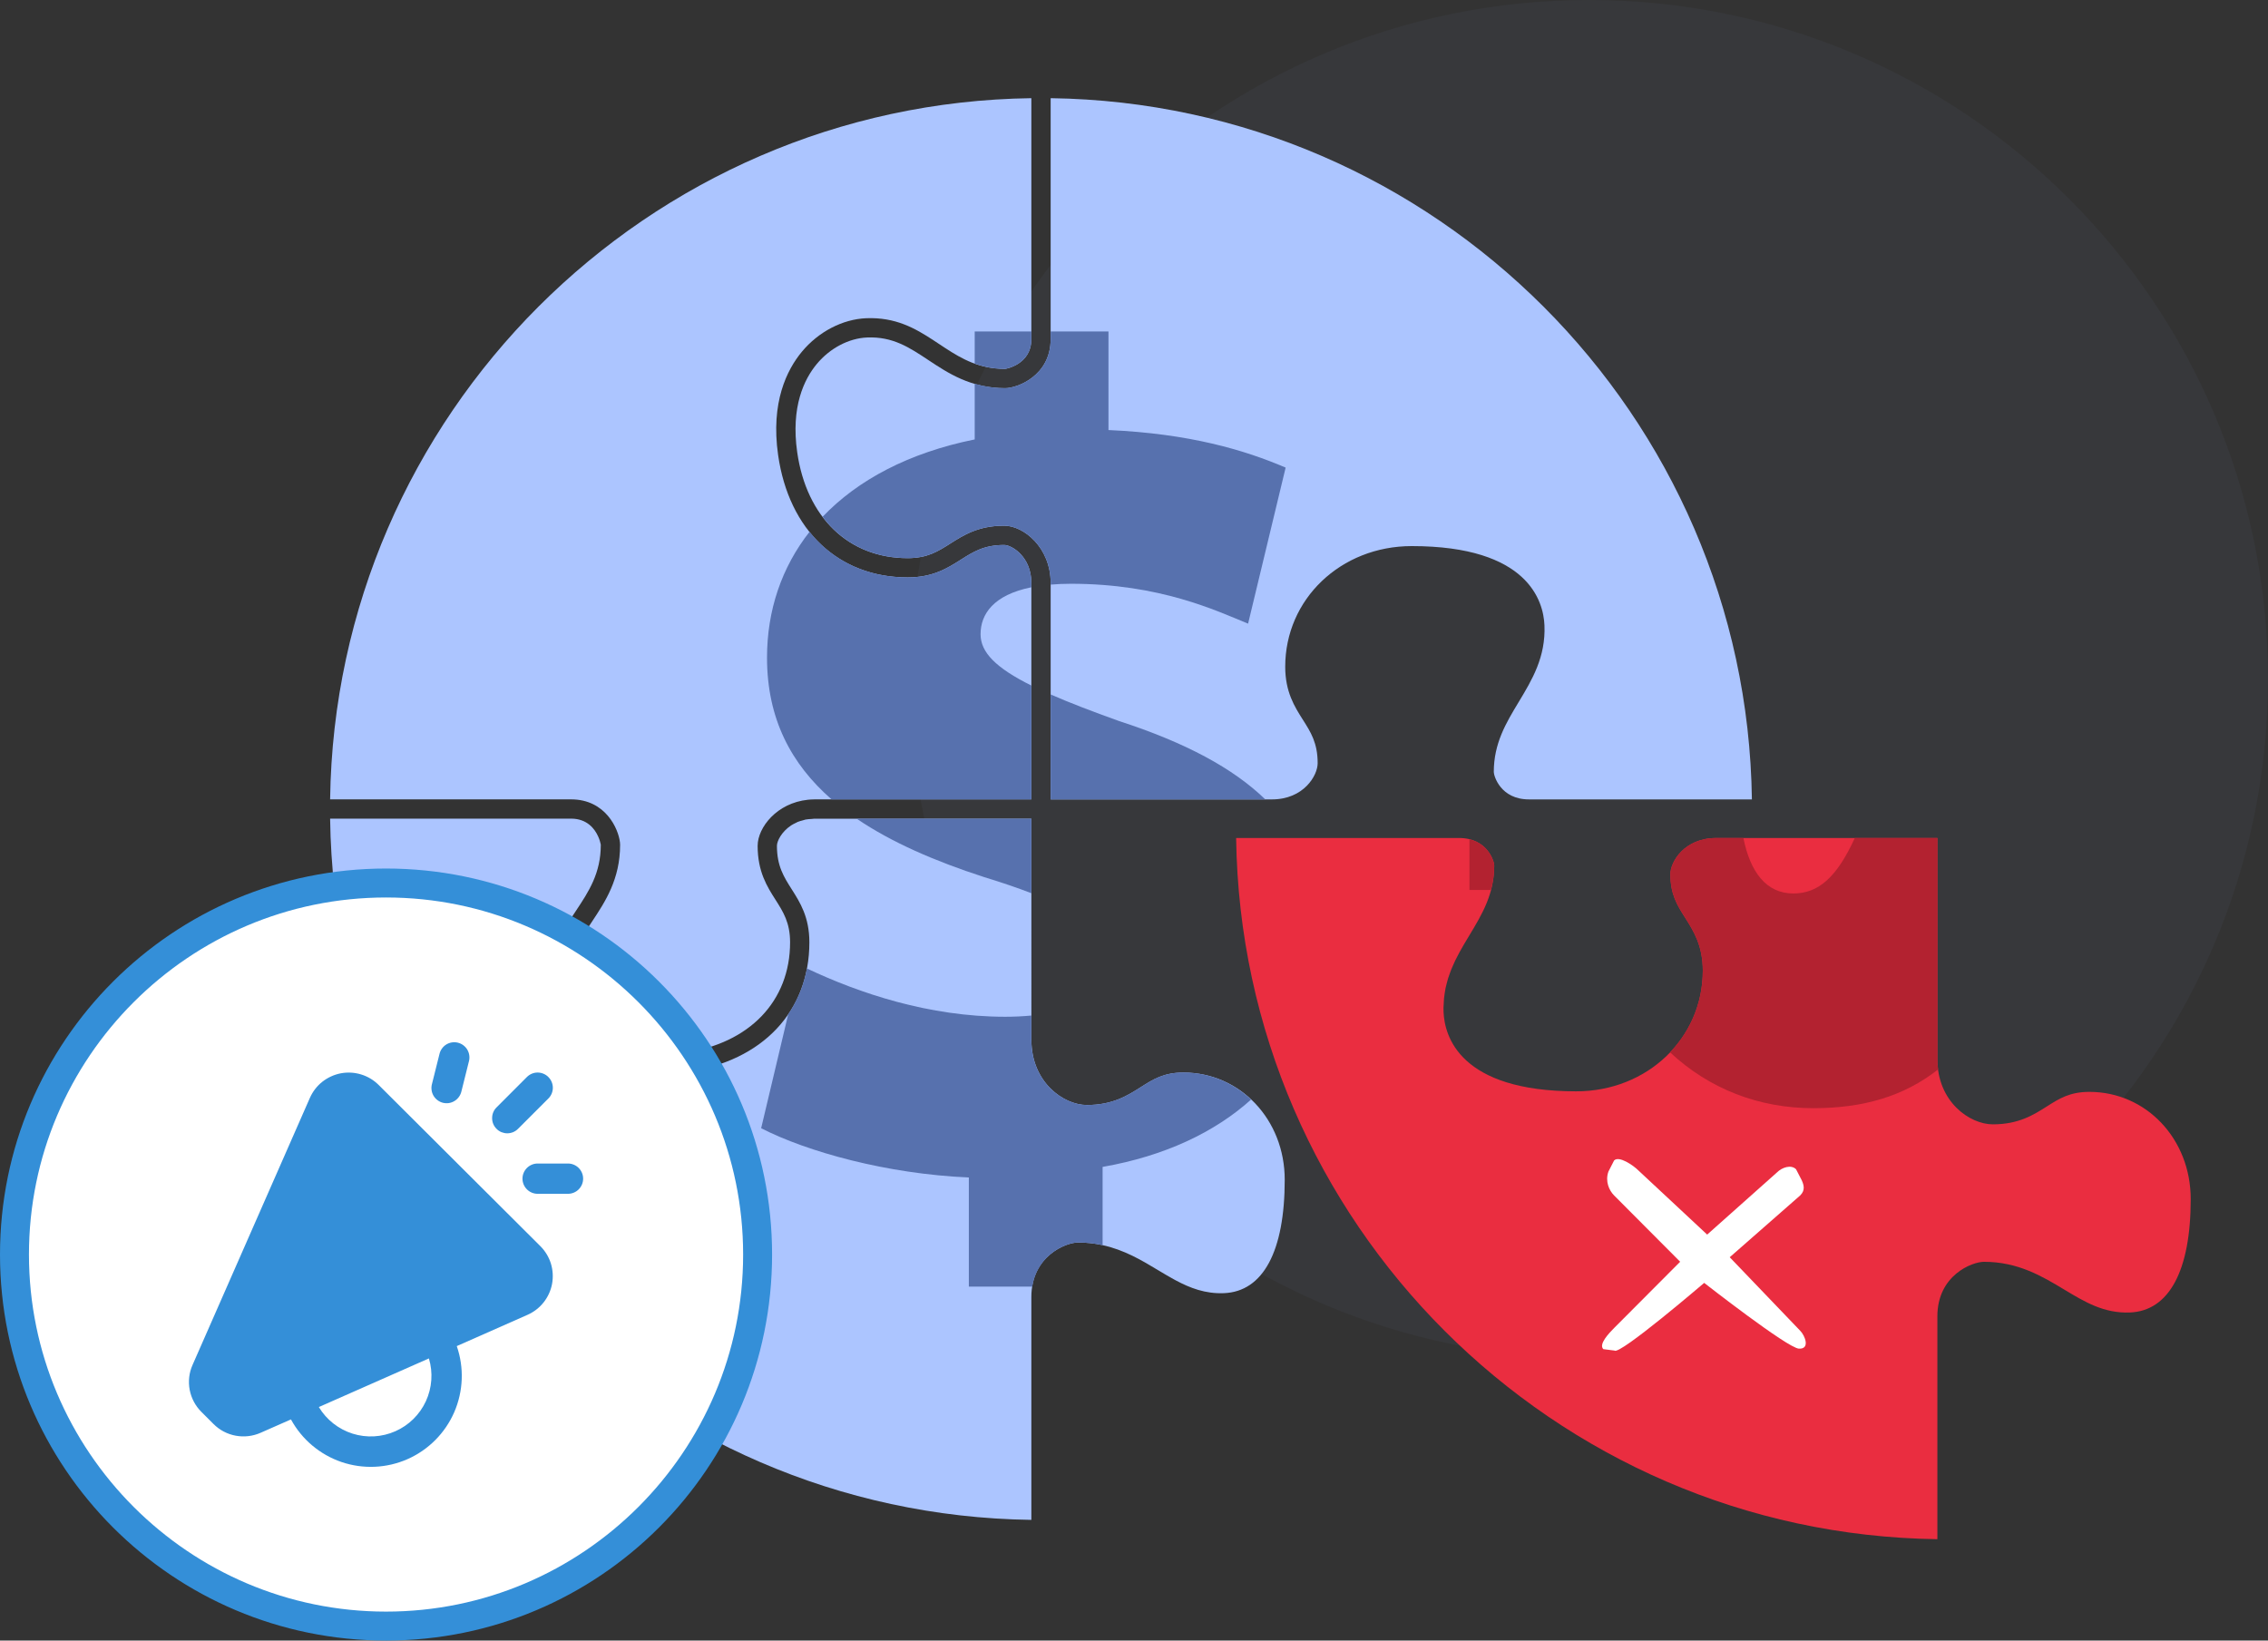 <?xml version="1.0" encoding="UTF-8"?> <!-- Generator: Adobe Illustrator 16.0.0, SVG Export Plug-In . SVG Version: 6.00 Build 0) --> <svg xmlns="http://www.w3.org/2000/svg" xmlns:xlink="http://www.w3.org/1999/xlink" id="Layer_1" x="0px" y="0px" width="235px" height="170px" viewBox="0 0 235 170" xml:space="preserve"><rect x="0" y="0" width="235" height="170" fill="#333333" stroke="none"/> <g> <path opacity="0.04" fill="#ACC5FF" d="M94.281,70.359C94.281,31.498,125.779,0,164.641,0 C203.5,0,235,31.498,235,70.359c0,38.86-31.5,70.359-70.359,70.359C125.779,140.719,94.281,109.22,94.281,70.359z"></path> <g> <path fill="#EA2D40" d="M200.742,159.496v-23.091c0-4.261,3.596-5.652,4.834-5.652c3.539,0,6.072,1.527,8.309,2.876 c2.123,1.278,4.127,2.487,6.816,2.375c4.057-0.169,6.291-4.343,6.291-11.752c0-6.23-4.611-11.109-10.5-11.109 c-2.033,0-3.137,0.7-4.416,1.516c-1.363,0.863-2.908,1.848-5.584,1.848c-2.41,0-5.75-2.346-5.75-6.75V86.837h-22.916 c-3.316,0-4.75,2.483-4.75,3.75c0,2.095,0.711,3.215,1.535,4.513c0.854,1.349,1.826,2.873,1.826,5.487 c0,7.01-5.763,12.5-13.109,12.5c-12.104,0-13.648-5.74-13.752-8.208c-0.006-0.146-0.008-0.292-0.008-0.438l0,0 c0-0.127,0.016-0.241,0.02-0.364c0.008-0.199,0.014-0.398,0.033-0.592c0.016-0.173,0.041-0.341,0.064-0.507 c0.026-0.191,0.057-0.387,0.094-0.569c0.035-0.169,0.078-0.332,0.121-0.496c0.045-0.171,0.086-0.344,0.137-0.511 c0.055-0.18,0.119-0.351,0.182-0.521c0.053-0.146,0.104-0.292,0.16-0.435c0.076-0.189,0.16-0.374,0.246-0.562 c0.053-0.117,0.104-0.238,0.16-0.354c0.1-0.204,0.205-0.403,0.311-0.604c0.051-0.094,0.101-0.188,0.148-0.282 c0.123-0.224,0.25-0.441,0.377-0.664c0.039-0.063,0.076-0.133,0.113-0.195c0.166-0.281,0.334-0.563,0.502-0.839 c1.332-2.208,2.59-4.296,2.59-7.276c0-0.371-0.682-2.834-3.652-2.834h-23.092C128.617,126.663,160.916,158.962,200.742,159.496z"></path> <g> <path fill="#B32230" d="M173.076,90.587c0,2.095,0.711,3.215,1.535,4.513c0.854,1.349,1.826,2.873,1.826,5.487 c0,3.296-1.285,6.245-3.396,8.457c4.064,3.799,9.211,5.79,14.842,5.79c5.127,0,9.365-1.204,12.938-4.02 c-0.048-0.344-0.076-0.69-0.076-1.063V86.837h-8.56c-1.854,4.058-3.764,5.748-6.371,5.748c-2.797,0-4.457-2.207-5.172-5.748 h-2.813C174.51,86.837,173.076,89.32,173.076,90.587z"></path> <path fill="#B32230" d="M154.484,92.22c0.209-0.784,0.342-1.62,0.342-2.549c0-0.319-0.512-2.2-2.568-2.706v5.255H154.484z"></path> </g> <path fill="#FFFFFF" d="M186.528,137.896l-7.302-7.617l7.305-6.407c0.513-0.515,0.457-1.056,0-1.874l-0.432-0.835 c-0.515-0.519-1.465-0.188-1.978,0.329l-7.231,6.441l-7.129-6.65c-0.513-0.52-2.005-1.548-2.515-1.031l-0.59,1.155 c-0.355,1.014,0.08,1.954,0.59,2.469l6.845,6.871l-6.845,6.868c-0.51,0.518-1.632,1.673-1.116,2.188l1.159,0.146 c0.513,0.513,9.29-7.012,9.29-7.012s8.633,6.75,9.814,6.813C187.579,139.813,187.039,138.412,186.528,137.896z"></path> </g> <g> <path fill="#ACC5FF" d="M106.864,157.494v-23.091c0-4.261,3.595-5.652,4.834-5.652c0.885,0,1.707,0.096,2.477,0.26 c2.313,0.493,4.156,1.604,5.833,2.616c0.59,0.355,1.174,0.702,1.762,1.02c1.535,0.824,3.121,1.436,5.056,1.355 c4.057-0.169,6.291-4.344,6.291-11.753c0-6.229-4.611-11.109-10.5-11.109c-2.033,0-3.14,0.701-4.415,1.517 c-1.363,0.863-2.908,1.848-5.584,1.848c-2.41,0-5.75-2.346-5.75-6.75V84.835H84.412c-0.108,0-0.199,0.021-0.302,0.028 c-0.226,0.014-0.448,0.022-0.649,0.063c-0.094,0.021-0.171,0.054-0.261,0.077c-0.188,0.051-0.379,0.097-0.547,0.167 c-0.059,0.022-0.103,0.055-0.153,0.08c-0.183,0.086-0.364,0.174-0.521,0.277c-0.006,0.003-0.009,0.007-0.014,0.011 c-0.998,0.665-1.463,1.629-1.463,2.104c0,2.097,0.712,3.215,1.535,4.513c0.856,1.347,1.826,2.873,1.826,5.487 c0,7.164-4.863,12.313-12.69,13.43c-0.9,0.128-1.786,0.191-2.632,0.191H68.54c-7.241,0-11.349-4.808-11.537-9.33 c-0.138-3.31,1.293-5.469,2.678-7.556c1.322-1.994,2.571-3.878,2.571-6.842c0-0.002-0.005-0.029-0.012-0.065 c-0.014-0.065-0.04-0.182-0.086-0.332c-0.004-0.012-0.006-0.021-0.01-0.029c-0.018-0.058-0.038-0.114-0.061-0.178 c-0.004-0.011-0.007-0.02-0.011-0.026c-0.024-0.066-0.054-0.14-0.085-0.208c-0.004-0.01-0.006-0.016-0.009-0.021 c-0.354-0.789-1.136-1.835-2.783-1.846h-24.99C34.739,124.661,67.038,156.96,106.864,157.494z"></path> <path fill="#5771AE" d="M106.864,92.557v-7.722H88.764c3.626,2.465,8.128,4.407,13.204,6.052 C103.832,91.458,105.45,92.009,106.864,92.557z"></path> <path fill="#5771AE" d="M111.698,128.751c0.885,0,1.707,0.096,2.477,0.26c0.024,0.005,0.048,0.013,0.072,0.021v-8.113 c6.46-1.13,11.628-3.603,15.386-6.979c-1.848-1.741-4.293-2.8-7.02-2.8c-2.033,0-3.137,0.701-4.415,1.517 c-1.363,0.863-2.908,1.848-5.584,1.848c-2.41,0-5.75-2.346-5.75-6.75v-2.521c-0.854,0.082-1.755,0.127-2.709,0.127 c-7.904,0-15.144-2.447-20.542-5c-0.331,1.757-0.994,3.347-1.942,4.738l-2.804,11.812c4.741,2.432,13.01,4.741,21.52,5.104v11.311 h6.571C107.508,129.909,110.571,128.751,111.698,128.751z"></path> </g> <g> <path fill="#ACC5FF" d="M89.759,32.974c3.037-0.115,5.056,1.039,6.957,2.283c0.2,0.132,0.4,0.263,0.599,0.396 c1.744,1.157,3.404,2.258,5.777,2.515c0.339,0.037,0.692,0.057,1.063,0.057c0.021-0.001,2.709-0.424,2.709-3.083V10.174 c-39.826,0.534-72.125,32.833-72.659,72.659h24.966c3.593,0,4.916,3.08,5.067,4.459c0.01,0.091,0.015,0.175,0.015,0.25 c0,3.567-1.543,5.894-2.904,7.947c-1.318,1.987-2.457,3.705-2.347,6.366c0.015,0.355,0.07,0.74,0.169,1.142 c0.688,2.79,3.486,6.271,9.37,6.271c0.752,0,1.543-0.059,2.35-0.174c6.769-0.966,10.974-5.353,10.974-11.447 c0-2.031-0.701-3.139-1.514-4.416c-0.866-1.36-1.848-2.905-1.848-5.584c0-0.125,0.009-0.252,0.026-0.383 c0.257-1.946,2.417-4.381,5.808-4.427c0.016-0.001,0.031-0.003,0.048-0.003h0.007c0.014,0,0.027-0.002,0.041-0.002h22.432V60.401 c0-2.721-2.039-3.929-2.813-3.929c-2.095,0-3.215,0.712-4.511,1.535c-1.348,0.856-2.874,1.826-5.489,1.826 c-7.166,0-12.312-4.863-13.429-12.69c-0.778-5.455,0.914-8.831,2.471-10.704C84.813,34.372,87.305,33.076,89.759,32.974z"></path> <path fill="#5771AE" d="M104.051,56.473c-2.095,0-3.215,0.712-4.511,1.535c-1.348,0.856-2.874,1.826-5.489,1.826 c-4.239,0-7.763-1.713-10.172-4.725c-2.889,3.681-4.404,8.131-4.404,13.041c0,6.318,2.492,11.02,6.688,14.683h20.701V71.038 c-3.661-1.822-5.262-3.43-5.262-5.319c0-2.074,1.328-4.069,5.262-4.863v-0.454C106.864,57.681,104.825,56.473,104.051,56.473z"></path> <path fill="#5771AE" d="M100.995,37.673c0.645,0.232,1.33,0.41,2.097,0.493c0.339,0.037,0.692,0.057,1.063,0.057 c0.021-0.001,2.709-0.424,2.709-3.083v-0.79h-5.869V37.673z"></path> </g> <g> <path fill="#ACC5FF" d="M108.864,10.174V35.14c0,3.832-3.502,5.083-4.709,5.083c-3.567,0-5.896-1.543-7.946-2.901 c-1.993-1.323-3.7-2.459-6.366-2.35c-1.896,0.079-3.848,1.106-5.212,2.747c-1.298,1.563-2.703,4.414-2.028,9.145 c0.966,6.769,5.353,10.974,11.448,10.974c2.033,0,3.138-0.701,4.416-1.514c1.363-0.866,2.908-1.851,5.584-1.851 c2.01,0,4.813,2.256,4.813,5.932v22.433h22.915c3.313,0,4.75-2.483,4.75-3.75c0-2.095-0.711-3.215-1.535-4.511 c-0.855-1.348-1.826-2.874-1.826-5.489c0-7.01,5.76-12.5,13.111-12.5c12.102,0,13.646,5.74,13.75,8.208 c0.137,3.291-1.285,5.65-2.66,7.933c-1.332,2.208-2.59,4.294-2.59,7.276c0,0.371,0.682,2.833,3.649,2.833h23.095 C180.988,43.008,148.689,10.708,108.864,10.174z"></path> <path fill="#5771AE" d="M115.95,74.716c-2.815-1.006-5.153-1.907-7.086-2.753v10.871H131.1 C127.768,79.601,122.848,76.96,115.95,74.716z"></path> <path fill="#5771AE" d="M104.155,40.223c-1.185,0-2.216-0.18-3.16-0.455v5.768c-6.813,1.375-12.119,4.195-15.762,8.016 c2.058,2.729,5.119,4.283,8.817,4.283c2.033,0,3.138-0.701,4.416-1.514c1.363-0.866,2.908-1.851,5.584-1.851 c2.01,0,4.813,2.256,4.813,5.932v0.178c0.647-0.055,1.342-0.089,2.102-0.089c9.239,0,15.075,2.797,18.356,4.134l3.891-16.171 c-4.254-1.823-9.971-3.525-18.358-3.891V34.35h-5.99v0.79C108.864,38.972,105.362,40.223,104.155,40.223z"></path> </g> <g> <g> <path fill="#FFFFFF" d="M40,168.5c-21.229,0-38.5-17.271-38.5-38.5S18.771,91.5,40,91.5s38.5,17.271,38.5,38.5 S61.229,168.5,40,168.5z"></path> <path fill="#348FD8" d="M40,93c20.402,0,37,16.598,37,37s-16.598,37-37,37S3,150.402,3,130S19.598,93,40,93L40,93z M40,90 c-22.092,0-40,17.908-40,40s17.908,40,40,40s40-17.908,40-40S62.092,90,40,90L40,90z"></path> </g> <path fill="#348FD8" d="M47.449,108.047c0.404,0.102,0.752,0.359,0.967,0.715c0.211,0.358,0.279,0.785,0.178,1.191l-0.785,3.142 c-0.047,0.202-0.133,0.396-0.256,0.566s-0.272,0.315-0.453,0.423c-0.178,0.111-0.377,0.186-0.584,0.219 c-0.207,0.031-0.416,0.021-0.623-0.029c-0.201-0.05-0.393-0.142-0.561-0.269c-0.166-0.125-0.307-0.282-0.414-0.463 c-0.104-0.182-0.176-0.38-0.199-0.589c-0.031-0.206-0.016-0.417,0.039-0.62l0.785-3.142c0.102-0.404,0.359-0.752,0.715-0.967 C46.617,108.01,47.045,107.945,47.449,108.047L47.449,108.047z M56.818,111.604c0.146,0.146,0.266,0.318,0.344,0.512 c0.08,0.188,0.121,0.396,0.121,0.602c0,0.204-0.041,0.411-0.121,0.604c-0.078,0.188-0.195,0.363-0.344,0.51l-3.144,3.143 c-0.145,0.146-0.32,0.266-0.51,0.344c-0.189,0.076-0.396,0.119-0.602,0.119s-0.41-0.043-0.602-0.119 c-0.189-0.078-0.365-0.194-0.508-0.344c-0.148-0.146-0.266-0.316-0.344-0.51c-0.08-0.189-0.117-0.396-0.117-0.602 c0-0.207,0.037-0.411,0.117-0.604c0.078-0.188,0.193-0.364,0.344-0.509l3.141-3.145c0.146-0.146,0.318-0.264,0.51-0.344 c0.189-0.08,0.393-0.121,0.602-0.121s0.41,0.041,0.602,0.121S56.676,111.456,56.818,111.604L56.818,111.604z M33.037,145.803 c0.789,1.313,2.029,2.289,3.488,2.754c1.459,0.461,3.035,0.374,4.438-0.246c1.398-0.614,2.525-1.724,3.166-3.112 c0.639-1.392,0.752-2.968,0.313-4.435L33.037,145.803L33.037,145.803z M30.148,147.084l-3.137,1.383 c-0.811,0.359-1.711,0.467-2.584,0.305c-0.871-0.157-1.674-0.582-2.301-1.209l-1.258-1.258c-0.625-0.619-1.049-1.422-1.215-2.289 c-0.162-0.865-0.063-1.766,0.295-2.568l12.162-27.682c0.289-0.65,0.729-1.228,1.289-1.67c0.561-0.44,1.221-0.744,1.92-0.877 c0.703-0.131,1.428-0.088,2.108,0.121c0.685,0.21,1.301,0.582,1.81,1.088l16.752,16.701c0.504,0.503,0.881,1.123,1.094,1.805 c0.207,0.684,0.25,1.4,0.121,2.104c-0.131,0.7-0.43,1.354-0.873,1.915c-0.443,0.561-1.016,1.002-1.666,1.291l-7.336,3.243 c0.775,2.231,0.68,4.679-0.262,6.849c-0.945,2.168-2.67,3.902-4.832,4.86c-2.164,0.957-4.609,1.063-6.851,0.303 C33.148,150.734,31.277,149.16,30.148,147.084L30.148,147.084z M58.85,120.568h-3.141c-0.418,0-0.816,0.166-1.111,0.46 c-0.295,0.295-0.461,0.69-0.461,1.108c0,0.417,0.166,0.815,0.461,1.11c0.295,0.295,0.693,0.46,1.111,0.46h3.141 c0.418,0,0.816-0.165,1.111-0.46s0.461-0.693,0.461-1.11c0-0.418-0.166-0.813-0.461-1.108 C59.666,120.734,59.268,120.568,58.85,120.568z"></path> </g> </g> </svg> 